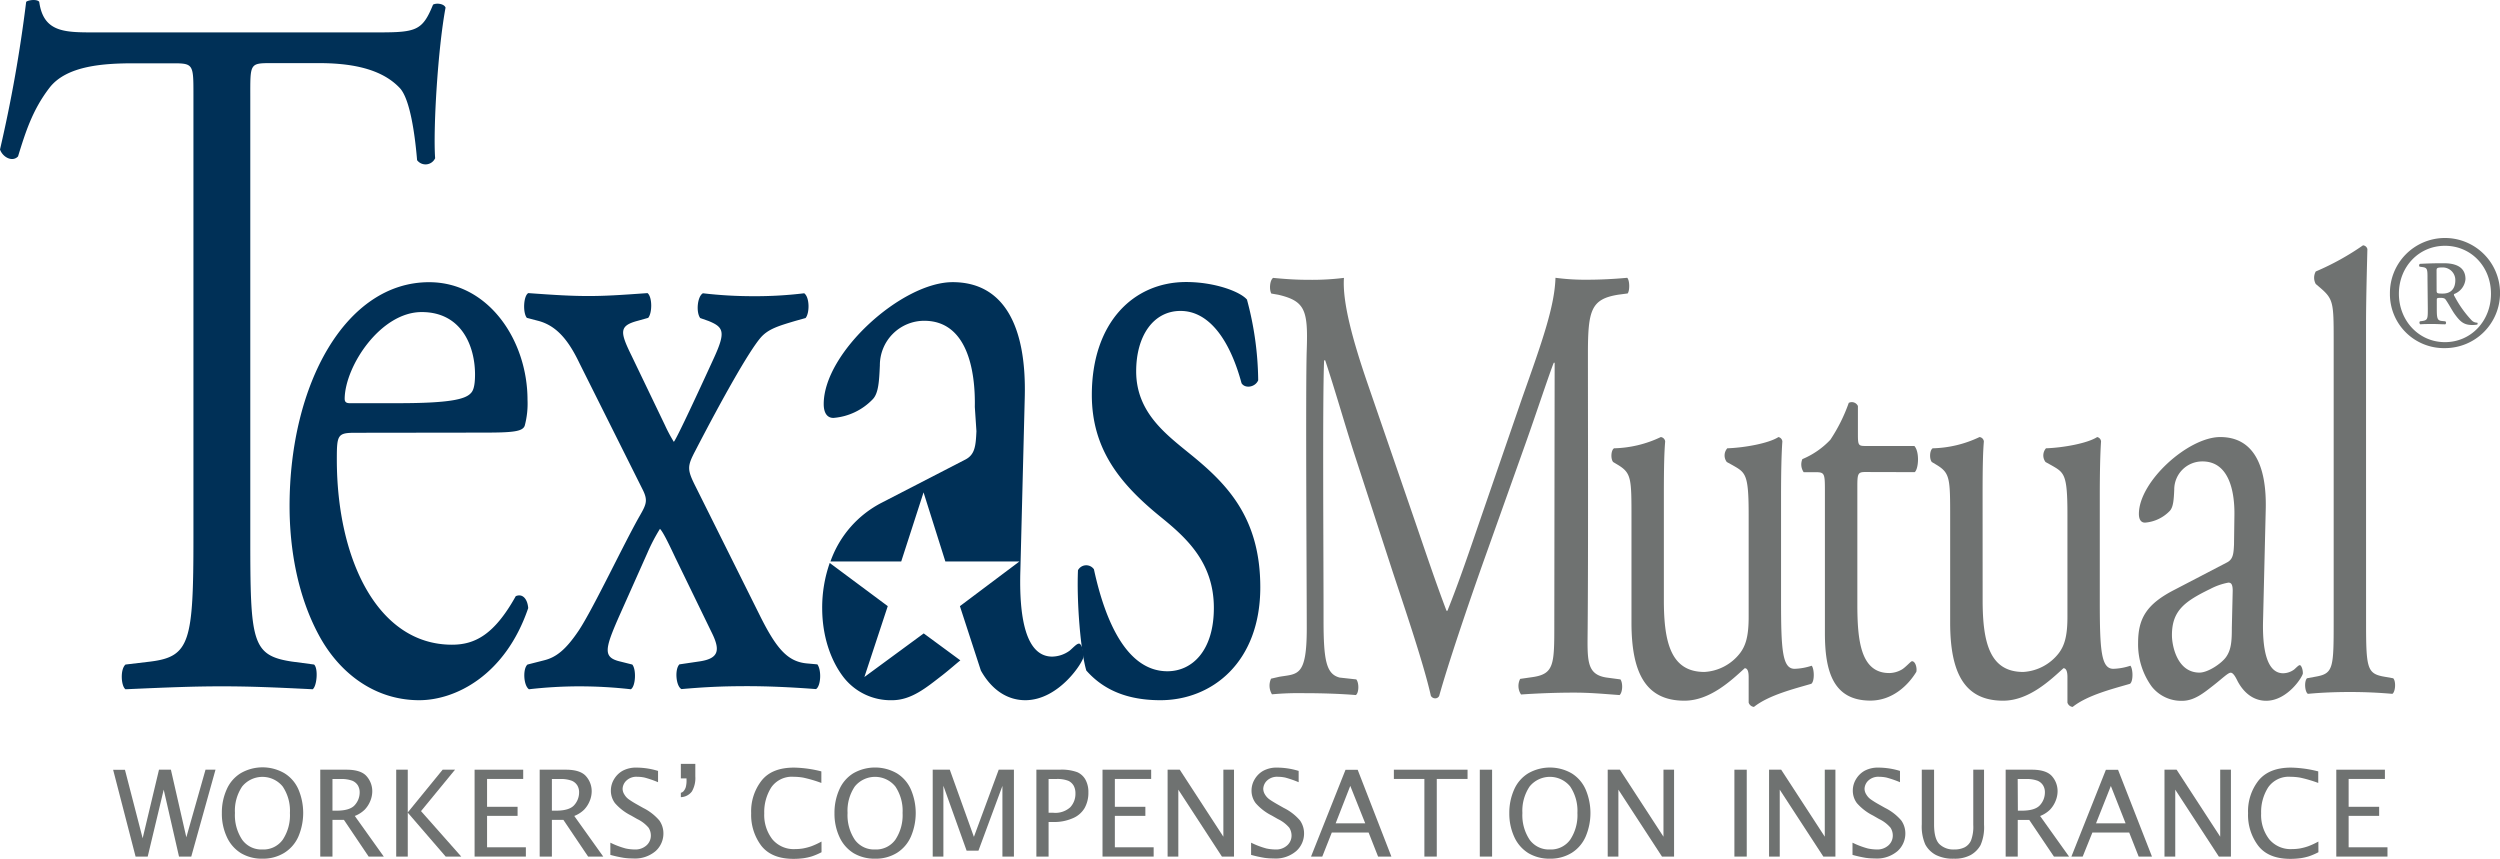 <svg viewBox="0 0 573.44 196.96" xmlns="http://www.w3.org/2000/svg"><g transform="translate(-13.28 -201.52)"><path d="m70.69 324.87c0 23.85.32 27 9.54 28.4l5.09.68c1 .9.64 5-.32 5.67-9.06-.45-14.47-.67-20.83-.67s-11.93.22-22.1.67c-1-.67-1.28-4.54 0-5.67l5.72-.68c9.06-1.14 9.86-4.55 9.86-28.4v-101.56c0-7.05 0-7.27-4.77-7.27h-8.75c-6.83 0-15.59.45-19.55 5.68-3.82 5-5.42 10-7.16 15.67-1.27 1.37-3.5.23-4.14-1.58a323.84 323.84 0 0 0 6-33.86c.48-.45 2.55-.68 3 0 1 7.27 6.2 7 13.52 7h64.4c8.6 0 10-.45 12.41-6.36.8-.45 2.55-.22 2.87.68-1.75 9.32-2.87 27.72-2.39 34.54a2.42 2.42 0 0 1 -4.14.45c-.47-5.67-1.59-14.09-4-16.58-3.66-3.86-9.7-5.68-18.45-5.68h-11.2c-4.77 0-4.61.22-4.61 7.72z" fill="#003057"/><path d="m94.83 300.79c-4.13 0-4.29.45-4.29 6.12 0 22.95 9.39 42.49 26.41 42.49 5.24 0 9.7-2.27 14.63-11.13 1.59-.69 2.7.68 2.86 2.73-5.25 15.44-16.7 21.13-25 21.13-10.34 0-18.45-6.37-23.06-15-4.77-8.86-6.68-19.54-6.68-29.53 0-28 12.89-51.35 32-51.35 13.67 0 22.58 13.4 22.58 27a19.47 19.47 0 0 1 -.64 5.91c-.47 1.35-2.7 1.59-9.38 1.59zm9.87-6.79c11.77 0 15.27-.91 16.54-2.26.48-.46 1-1.37 1-4.32 0-6.37-3-14.32-12.24-14.32-9.38 0-17.5 12.27-17.66 19.77 0 .46 0 1.13 1.12 1.13z" fill="#003057"/><path d="m146.22 284.88c-2.39-5-5.09-8.64-9.54-9.78l-2.55-.67c-.95-1.14-.8-5 .32-5.68 6.2.45 9.86.67 13.84.67 3.81 0 7.31-.22 13.52-.67 1.1.9 1.1 4.54.15 5.68l-2.39.67c-4.29 1.14-4.13 2.51-1.43 8l7.64 15.9a35.49 35.49 0 0 0 2.06 3.87c.64-.69 5.89-12 9.23-19.31 2.7-5.91 2.22-7-1.28-8.42l-1.9-.67c-1-1.37-.64-5 .63-5.68a98.53 98.53 0 0 0 11.61.67 92.68 92.68 0 0 0 11.61-.67c1.27.9 1.27 4.54.32 5.68l-2.39.67c-3.81 1.14-6.2 1.83-7.95 3.87-2.7 3.18-8.59 13.63-14.95 25.9-1.91 3.64-1.91 4.32.16 8.41l14.79 29.68c3.66 7.28 6.2 10.23 10.5 10.68l2.54.23c1 1.36.8 5-.31 5.67q-8.83-.67-15.75-.67c-5.88 0-10 .22-15.11.67-1.27-.67-1.59-4.54-.47-5.67l4.61-.68c4.61-.68 4.77-2.72 2.7-6.82l-8.26-17c-1.92-4.09-2.87-5.91-3.51-6.59a41.9 41.9 0 0 0 -2.85 5.45l-6.69 15c-3.18 7.28-3.5 9.08.48 10l2.71.68c.95 1.13.78 5-.33 5.67a105.14 105.14 0 0 0 -11.76-.67 102.38 102.38 0 0 0 -11.61.67c-1.28-.9-1.43-4.76-.33-5.67l3.72-.95c2.86-.68 5.08-2.48 8-6.81 3.34-5 10.49-20.22 14.15-26.58 1.43-2.5 1.76-3.41.48-5.91z" fill="#003057"/><path d="m299.33 270.34a73.38 73.38 0 0 1 2.55 18.4c-.64 1.59-3 2-3.82.68-2.7-10-7.48-16.58-14-16.58-6.2 0-10.17 5.68-10.17 13.86 0 9.31 6.67 14.31 12.24 18.85 8.43 6.82 16.23 14.54 16.23 30.67 0 17.27-11.14 25.91-22.91 25.91-7.47 0-13-2.28-17-6.81-1.28-4.32-2.23-15.47-1.91-23a2.15 2.15 0 0 1 3.66-.22c2.7 12.49 7.79 23.39 16.85 23.39 5.73 0 10.66-4.77 10.66-14.53 0-10.46-6.36-16.13-12.25-20.91-9.22-7.49-15.74-15.45-15.74-27.94 0-16.58 9.54-25.9 21.63-25.9 6.67 0 12.56 2.27 14 4.09" fill="#003057"/><path d="m225.16 346.81-13.61 10 5.36-16.26-13.31-9.9a31 31 0 0 0 -1.73 10.35c0 6.36 1.91 12 4.93 15.9a13.69 13.69 0 0 0 11.13 5.23c4.45 0 7.95-3 11.45-5.69 1.76-1.38 3.13-2.61 4.18-3.45z" fill="#003057"/><path d="m260.71 349.17c-.47 0-1.27.91-2.07 1.59a7 7 0 0 1 -4 1.37c-6.2 0-7.63-9.32-7.31-19.77l1-39.53c.48-17-5.09-26.59-16.54-26.59-11.61 0-29.57 16.14-29.57 27.95 0 2.05.79 3.19 2.22 3.19a14 14 0 0 0 9.07-4.33c1.27-1.36 1.43-4.08 1.59-7.72a10.19 10.19 0 0 1 10.17-10.23c9.86 0 11.77 11.37 11.61 19.77l.37 5.56c-.16 3.4-.32 5.45-2.71 6.59l-18.92 9.76a24.17 24.17 0 0 0 -11.85 13.52h16.23l5.12-15.84 5 15.84h17l-13.66 10.26 4.81 14.77c2.69 4.8 6.43 6.8 10.18 6.8 7.8 0 13.36-8.86 13.36-10 0-1.59-.47-3-1.11-3" fill="#003057"/><g fill="#6f7271"><path d="m338.16 322c2.31 6.74 4.52 13.33 6.92 19.63h.2c2.71-6.73 5.22-14.19 7.73-21.5l9.43-27.37c4.61-13 7.42-20.92 7.63-27.52a51.85 51.85 0 0 0 7.52.44c2.51 0 5.82-.15 8.93-.44.6.58.6 3 .1 3.59l-2.11.28c-6.32 1-7 3.59-7 13.62 0 15.06.09 45.67-.06 62.9-.05 7.17-.4 10.58 4.31 11.3l3.21.43c.6.86.5 3-.2 3.59-4.11-.3-6.84-.56-10.46-.56s-8 .14-12.14.43a3.53 3.53 0 0 1 -.2-3.58l2.92-.42c4.91-.73 4.91-3 4.91-12.2l.08-59.89h-.2c-.71 1.59-4.51 13.05-6.52 18.64l-8.93 25.07c-4.51 12.62-9 26.09-10.83 32.69a1 1 0 0 1 -1 .57 1.14 1.14 0 0 1 -.91-.57c-1.7-7.61-6.52-21.65-8.83-28.67l-9-27.66c-2.1-6.59-4.21-14-6.41-20.63h-.25c-.4 8.88-.11 47.4-.13 59.57 0 9.3.62 12.39 3.69 13.2l3.82.42c.7.87.59 3.16-.11 3.59-3.41-.29-7.81-.43-11.62-.43a68.16 68.16 0 0 0 -7.61.26 3.82 3.82 0 0 1 -.21-3.59l1.87-.43c4.22-.72 6.32.06 6.32-11.1 0-9.33-.3-56 0-64 .3-9-.4-11.09-6.52-12.53l-1.61-.28c-.49-.86-.39-3 .41-3.59 3 .29 5.41.44 7.92.44a59.56 59.56 0 0 0 8.33-.44c-.4 5.59 2.1 14.49 5.22 23.65z"/><path d="m394.93 339.18c0 9.89 1.7 16.47 9.32 16.47a11.11 11.11 0 0 0 8.13-4.29c1.31-1.72 2-3.87 2-8.31v-23.5c0-9.32-.69-9.61-3.7-11.33l-1.31-.72a2.48 2.48 0 0 1 .11-3.15c4-.14 9.53-1.15 11.73-2.58a1.14 1.14 0 0 1 .9 1c-.2 2.72-.3 7.16-.3 12.46v24.08c0 11.32.3 15.62 3.11 15.62a13.75 13.75 0 0 0 3.92-.71c.6.71.7 3.59-.1 4.15-3.92 1.15-9.73 2.58-13.15 5.3a1.42 1.42 0 0 1 -1.21-1v-5.88c0-1.29-.29-2-.9-2-3 2.72-7.92 7.45-13.84 7.45-8.83 0-12.14-6.31-12.14-17.91v-23.93c0-9 0-10.32-3-12.18l-1.2-.72c-.61-.71-.51-2.72.2-3.15a26.24 26.24 0 0 0 10.73-2.58 1.15 1.15 0 0 1 1 1c-.2 2.43-.3 5.44-.3 12.46z"/><path d="m441.11 309.79c-1.71 0-1.8.43-1.8 3.45v26.76c0 8.32.7 15.9 7.32 15.9a5.81 5.81 0 0 0 2.71-.71c.9-.43 2.21-2 2.5-2 .81 0 1.2 1.58 1 2.43-1.81 3-5.42 6.6-10.54 6.6-8.63 0-10.43-6.88-10.43-15.48v-32.74c0-3.88-.1-4.17-2.11-4.17h-2.76a3.15 3.15 0 0 1 -.3-3 18.75 18.75 0 0 0 6.42-4.44 38.07 38.07 0 0 0 4.22-8.46 1.54 1.54 0 0 1 2.1.72v6.44c0 2.58.1 2.73 1.81 2.73h11.14c1.2 1.29 1 5.16.09 6z"/><path d="m468.05 339.18c0 9.89 1.7 16.47 9.32 16.47a11.11 11.11 0 0 0 8.13-4.29c1.3-1.72 2-3.87 2-8.31v-23.5c0-9.32-.71-9.61-3.72-11.33l-1.3-.72a2.49 2.49 0 0 1 .1-3.15c4-.14 9.53-1.15 11.74-2.58a1.12 1.12 0 0 1 .89 1c-.19 2.72-.29 7.16-.29 12.46v24.08c0 11.32.29 15.62 3.11 15.62a13.63 13.63 0 0 0 3.91-.71c.61.71.7 3.59-.1 4.15-3.91 1.15-9.73 2.58-13.14 5.3a1.39 1.39 0 0 1 -1.2-1v-5.88c0-1.29-.31-2-.91-2-3 2.72-7.92 7.45-13.84 7.45-8.83 0-12.15-6.31-12.15-17.91v-23.93c0-9 0-10.32-3-12.18l-1.2-.72c-.61-.71-.51-2.72.19-3.15a26.25 26.25 0 0 0 10.74-2.58 1.13 1.13 0 0 1 1 1c-.2 2.43-.29 5.44-.29 12.46z"/><path d="m524 330.58c1.5-.72 1.61-2 1.71-4.16l.09-6.59c.1-5.3-1.1-12.47-7.32-12.47a6.43 6.43 0 0 0 -6.48 6.44c-.1 2.31-.21 4-1 4.88a8.82 8.82 0 0 1 -5.71 2.72c-.9 0-1.4-.71-1.4-2 0-7.45 11.33-17.63 18.65-17.63s10.74 6 10.44 16.77l-.6 24.94c-.21 6.59.7 12.47 4.61 12.47a4.36 4.36 0 0 0 2.51-.86c.5-.43 1-1 1.3-1s.7.86.7 1.87c0 .72-3.5 6.3-8.42 6.3-2.41 0-4.81-1.28-6.52-4.44-.42-.86-1-2-1.61-2s-1.9 1.3-3.91 2.87c-2.21 1.72-4.42 3.58-7.22 3.58a8.61 8.61 0 0 1 -7-3.29 16.49 16.49 0 0 1 -3.11-10c0-5.58 1.91-8.88 8.33-12.17zm-6.22 25.22c2 0 5.12-2.15 6.12-3.59 1.2-1.71 1.31-3.72 1.31-6.73l.2-8.45c0-1.58-.41-1.87-1-1.87a14.62 14.62 0 0 0 -4.11 1.43c-5.93 2.88-8.83 5-8.83 10.62 0 2.43 1.2 8.59 6.32 8.59"/><path d="m556 344.19c0 10.32.21 11.76 3.81 12.48l2.41.43c.7.72.5 3.15-.19 3.57-3.31-.28-6.23-.42-9.74-.42s-6.62.14-9.63.42c-.7-.42-.9-2.85-.21-3.57l2.31-.43c3.72-.72 3.81-2.16 3.81-12.48v-64.78c0-8.45-.09-9.31-3.11-11.9l-1-.85a2.93 2.93 0 0 1 0-2.87 60 60 0 0 0 10.84-6 1.13 1.13 0 0 1 1 .86c-.1 4.3-.31 11.47-.31 17.78z"/><path d="m561.47 268.88a12.63 12.63 0 1 1 12.62 12.49 12.38 12.38 0 0 1 -12.62-12.49m12.62 11.12c6 0 10.56-4.87 10.56-11.1s-4.57-11-10.56-11-10.56 4.83-10.56 11 4.57 11.1 10.56 11.1m-4-14.49c0-2.24 0-2.6-1.26-2.74l-.54-.08a.41.41 0 0 1 .08-.65c1.93-.1 3.34-.14 5.43-.14s5 .47 5 3.64a4 4 0 0 1 -2.63 3.43.63.63 0 0 0 .14.54 24.61 24.61 0 0 0 3.93 5.51 1.73 1.73 0 0 0 1.26.51.33.33 0 0 1 0 .44 6.67 6.67 0 0 1 -1.08.1c-1.92 0-2.78-.65-4.18-2.63-.51-.72-1.31-2.24-2-3.21-.17-.29-.61-.39-1.11-.39-.83 0-.91.06-.91.47v2c0 2.34.14 2.74 1.23 2.84l.72.07a.43.43 0 0 1 0 .69c-.94 0-1.74-.07-2.86-.07s-2 0-2.87.07a.47.47 0 0 1 -.08-.69l.54-.07c1.26-.18 1.26-.57 1.26-2.84zm2.09 2.59c0 .73.14.76 1.41.76 2 0 2.88-1.26 2.88-3.06a2.88 2.88 0 0 0 -3-2.93c-1.3 0-1.3.18-1.3.83z"/><path d="m44.38 398-5.15-19.91h2.71l4.06 15.71 3.75-15.73h2.73l3.54 15.51 4.4-15.51h2.29l-5.56 19.93h-2.81l-3.51-15.35-3.67 15.35z"/><path d="m73.48 398.48a9.33 9.33 0 0 1 -4.92-1.26 8.46 8.46 0 0 1 -3.24-3.7 12.6 12.6 0 0 1 -1.15-5.52 12.8 12.8 0 0 1 1.1-5.39 8.17 8.17 0 0 1 3.23-3.74 10 10 0 0 1 10 0 8.19 8.19 0 0 1 3.24 3.74 13.86 13.86 0 0 1 0 10.75 8.35 8.35 0 0 1 -3.2 3.75 9.23 9.23 0 0 1 -5.06 1.37zm0-2.11a5.44 5.44 0 0 0 4.66-2.25 10.15 10.15 0 0 0 1.64-6.12 9.93 9.93 0 0 0 -1.66-6.08 6 6 0 0 0 -9.29 0 9.93 9.93 0 0 0 -1.66 6.08 10.15 10.15 0 0 0 1.65 6.12 5.42 5.42 0 0 0 4.66 2.25z"/><path d="m86.74 398v-19.93h6c2.24 0 3.78.51 4.63 1.5a5.19 5.19 0 0 1 1.3 3.43 5.84 5.84 0 0 1 -.45 2.23 6.25 6.25 0 0 1 -1.28 2 6.68 6.68 0 0 1 -2.28 1.45l6.65 9.32h-3.47l-5.67-8.42h-2.63v8.42zm2.8-10.53h.91c2.09 0 3.5-.44 4.23-1.31a4.33 4.33 0 0 0 1.1-2.86 3.14 3.14 0 0 0 -.41-1.62 2.76 2.76 0 0 0 -1.28-1.08 7.28 7.28 0 0 0 -2.78-.39h-1.77z"/><path d="m104.16 398v-19.93h2.65v9.8l8-9.8h2.84l-7.8 9.5 9.23 10.43h-3.57l-8.7-10.08v10.08z"/><path d="m122.14 398v-19.93h11.15v2.12h-8.29v6.39h7v2.08h-7v7.21h8.9v2.13z"/><path d="m137.07 398v-19.93h6c2.23 0 3.77.51 4.63 1.5a5.18 5.18 0 0 1 1.3 3.43 5.84 5.84 0 0 1 -.45 2.23 6.25 6.25 0 0 1 -1.28 2 6.63 6.63 0 0 1 -2.27 1.45l6.65 9.32h-3.47l-5.67-8.42h-2.64v8.42zm2.8-10.53h.92c2.09 0 3.5-.44 4.23-1.31a4.32 4.32 0 0 0 1.09-2.86 3 3 0 0 0 -.41-1.62 2.71 2.71 0 0 0 -1.28-1.08 7.19 7.19 0 0 0 -2.77-.39h-1.78z"/><path d="m153.28 397.61v-2.8a19.3 19.3 0 0 0 3.52 1.33 10.39 10.39 0 0 0 2.06.23 3.79 3.79 0 0 0 2.71-.94 3 3 0 0 0 1-2.24 3.32 3.32 0 0 0 -.52-1.81 7.9 7.9 0 0 0 -2.62-2l-1.38-.79a12 12 0 0 1 -3.71-2.85 4.74 4.74 0 0 1 -.94-2.87 5 5 0 0 1 .75-2.65 5.32 5.32 0 0 1 2-1.93 6.52 6.52 0 0 1 3.19-.7 17.14 17.14 0 0 1 4.88.76v2.59a23.59 23.59 0 0 0 -3.07-1.06 7.81 7.81 0 0 0 -1.66-.18 3.32 3.32 0 0 0 -2.56.9 2.72 2.72 0 0 0 -.84 1.84 2.49 2.49 0 0 0 .4 1.31 3.62 3.62 0 0 0 1.06 1.15 20.92 20.92 0 0 0 1.82 1.13l1.44.81a11.78 11.78 0 0 1 3.71 2.88 5.13 5.13 0 0 1 .93 3 5.42 5.42 0 0 1 -1.77 4 7.28 7.28 0 0 1 -5.24 1.71 15.26 15.26 0 0 1 -2.06-.14 28.45 28.45 0 0 1 -3.1-.68z"/><path d="m169.45 384.37v-1a1.27 1.27 0 0 0 .69-.45 2.76 2.76 0 0 0 .44-.84 6 6 0 0 0 .17-1.75v-.27h-1.3v-3.32h3.32v2.88a6.11 6.11 0 0 1 -.78 3.43 3.28 3.28 0 0 1 -2.54 1.32z"/><path d="m201.72 397a15.45 15.45 0 0 1 -2.19.94 12.79 12.79 0 0 1 -2 .44 17.41 17.41 0 0 1 -2.25.14q-5 0-7.37-3a11.75 11.75 0 0 1 -2.33-7.47 11.45 11.45 0 0 1 2.42-7.52c1.62-2 4.09-2.94 7.43-2.94a27.05 27.05 0 0 1 6.25.87v2.65a30.35 30.35 0 0 0 -4.15-1.22 12.63 12.63 0 0 0 -2.16-.19 5.75 5.75 0 0 0 -5.18 2.43 10.55 10.55 0 0 0 -1.61 5.95 9.11 9.11 0 0 0 1.85 5.94 6.37 6.37 0 0 0 5.24 2.26 10.85 10.85 0 0 0 1.88-.16 12.82 12.82 0 0 0 1.86-.5 17.92 17.92 0 0 0 2.3-1.07z"/><path d="m214 398.48a9.38 9.38 0 0 1 -4.92-1.26 8.46 8.46 0 0 1 -3.24-3.7 12.6 12.6 0 0 1 -1.15-5.49 13 13 0 0 1 1.1-5.39 8.23 8.23 0 0 1 3.21-3.74 10.05 10.05 0 0 1 10 0 8.23 8.23 0 0 1 3.23 3.74 13.74 13.74 0 0 1 0 10.75 8.35 8.35 0 0 1 -3.2 3.75 9.2 9.2 0 0 1 -5.03 1.34zm0-2.11a5.44 5.44 0 0 0 4.66-2.25 10.15 10.15 0 0 0 1.65-6.12 10 10 0 0 0 -1.66-6.08 6 6 0 0 0 -9.3 0 9.93 9.93 0 0 0 -1.66 6.08 10.15 10.15 0 0 0 1.65 6.12 5.44 5.44 0 0 0 4.66 2.25z"/><path d="m227.22 398v-19.93h3.92l5.53 15.41 5.69-15.41h3.49v19.93h-2.64v-16.21l-5.5 14.86h-2.71l-5.33-14.9v16.25z"/><path d="m251 398v-19.93h5.31a10.47 10.47 0 0 1 4.07.57 4 4 0 0 1 1.89 1.74 5.85 5.85 0 0 1 .66 2.91 7.11 7.11 0 0 1 -.87 3.58 5.67 5.67 0 0 1 -2.8 2.37 10.5 10.5 0 0 1 -4.25.83h-1.21v7.93zm2.8-10.05h1.1a5.09 5.09 0 0 0 3.88-1.27 4.52 4.52 0 0 0 1.18-3.17 3.61 3.61 0 0 0 -.38-1.72 2.79 2.79 0 0 0 -1.2-1.15 6.87 6.87 0 0 0 -2.91-.43h-1.67z"/><path d="m266.17 398v-19.93h11.16v2.12h-8.33v6.39h7v2.08h-7v7.21h8.9v2.13z"/><path d="m281.1 398v-19.93h2.79l10 15.37v-15.37h2.44v19.93h-2.77l-10-15.35v15.35z"/><path d="m300.25 397.61v-2.8a19 19 0 0 0 3.51 1.33 10.47 10.47 0 0 0 2.06.23 3.76 3.76 0 0 0 2.71-.94 3 3 0 0 0 1-2.24 3.4 3.4 0 0 0 -.52-1.81 7.86 7.86 0 0 0 -2.63-2l-1.38-.79a12 12 0 0 1 -3.7-2.85 4.75 4.75 0 0 1 -.95-2.87 5 5 0 0 1 .75-2.65 5.28 5.28 0 0 1 2-1.93 6.45 6.45 0 0 1 3.18-.7 17.08 17.08 0 0 1 4.88.76v2.59a24.16 24.16 0 0 0 -3.06-1.06 8 8 0 0 0 -1.66-.18 3.35 3.35 0 0 0 -2.57.9 2.75 2.75 0 0 0 -.83 1.84 2.57 2.57 0 0 0 .39 1.31 3.74 3.74 0 0 0 1.06 1.15c.45.32 1.06.69 1.83 1.13l1.43.81a11.72 11.72 0 0 1 3.72 2.88 5.13 5.13 0 0 1 .93 3 5.39 5.39 0 0 1 -1.78 4 7.24 7.24 0 0 1 -5.23 1.71 15.53 15.53 0 0 1 -2.07-.14 27.87 27.87 0 0 1 -3.07-.68z"/><path d="m314 398 7.91-19.91h2.79l7.73 19.91h-3.05l-2.17-5.51h-8.45l-2.18 5.51zm5.65-7.63h6.78l-3.43-8.59z"/><path d="m340 398v-17.81h-7v-2.12h16.9v2.12h-7.06v17.81z"/><path d="m352.71 398v-19.93h2.82v19.93z"/><path d="m368.79 398.48a9.38 9.38 0 0 1 -4.92-1.26 8.46 8.46 0 0 1 -3.24-3.7 12.75 12.75 0 0 1 -1.15-5.49 13 13 0 0 1 1.1-5.39 8.19 8.19 0 0 1 3.24-3.74 10 10 0 0 1 9.95 0 8.23 8.23 0 0 1 3.23 3.74 13.8 13.8 0 0 1 0 10.75 8.35 8.35 0 0 1 -3.2 3.75 9.26 9.26 0 0 1 -5.01 1.34zm0-2.11a5.44 5.44 0 0 0 4.66-2.25 10.15 10.15 0 0 0 1.65-6.12 10 10 0 0 0 -1.66-6.08 6 6 0 0 0 -9.3 0 10 10 0 0 0 -1.66 6.08 10.15 10.15 0 0 0 1.65 6.12 5.44 5.44 0 0 0 4.66 2.25z"/><path d="m382.05 398v-19.93h2.79l10 15.37v-15.37h2.43v19.93h-2.77l-10-15.35v15.35z"/><path d="m411.11 398v-19.93h2.83v19.93z"/><path d="m419.06 398v-19.93h2.78l10 15.37v-15.37h2.44v19.93h-2.77l-10-15.35v15.35z"/><path d="m438.2 397.61v-2.8a19.3 19.3 0 0 0 3.52 1.33 10.37 10.37 0 0 0 2 .23 3.8 3.8 0 0 0 2.72-.94 3 3 0 0 0 1-2.24 3.32 3.32 0 0 0 -.52-1.81 7.86 7.86 0 0 0 -2.63-2l-1.37-.79a12.16 12.16 0 0 1 -3.71-2.85 4.74 4.74 0 0 1 -.94-2.87 5 5 0 0 1 .75-2.65 5.32 5.32 0 0 1 2-1.93 6.51 6.51 0 0 1 3.18-.7 17.15 17.15 0 0 1 4.89.76v2.59a24.12 24.12 0 0 0 -3.07-1.06 7.88 7.88 0 0 0 -1.66-.18 3.35 3.35 0 0 0 -2.57.9 2.75 2.75 0 0 0 -.83 1.84 2.49 2.49 0 0 0 .4 1.31 3.62 3.62 0 0 0 1.06 1.15 20.92 20.92 0 0 0 1.82 1.13l1.44.81a11.78 11.78 0 0 1 3.71 2.88 5.13 5.13 0 0 1 .93 3 5.42 5.42 0 0 1 -1.77 4 7.28 7.28 0 0 1 -5.24 1.71 15.53 15.53 0 0 1 -2.07-.14 28.41 28.41 0 0 1 -3.04-.68z"/><path d="m454.09 378.07h2.82v12.57c0 2.18.41 3.69 1.22 4.5a4.62 4.62 0 0 0 3.42 1.23 5.19 5.19 0 0 0 2.34-.48 3.28 3.28 0 0 0 1.48-1.55 8.89 8.89 0 0 0 .53-3.61v-12.66h2.47v12.62a10.2 10.2 0 0 1 -.8 4.68 5.94 5.94 0 0 1 -2.26 2.27 7.71 7.71 0 0 1 -3.87.84 8.61 8.61 0 0 1 -4.15-.87 5.9 5.9 0 0 1 -2.4-2.4 10.25 10.25 0 0 1 -.8-4.6z"/><path d="m473.33 398v-19.93h6c2.23 0 3.77.51 4.63 1.5a5.19 5.19 0 0 1 1.28 3.44 5.86 5.86 0 0 1 -.46 2.23 6.25 6.25 0 0 1 -1.28 2 6.63 6.63 0 0 1 -2.27 1.45l6.65 9.32h-3.47l-5.67-8.42h-2.64v8.41zm2.8-10.53h.87c2.09 0 3.5-.44 4.24-1.31a4.32 4.32 0 0 0 1.09-2.86 3 3 0 0 0 -.41-1.62 2.73 2.73 0 0 0 -1.27-1.08 7.32 7.32 0 0 0 -2.78-.39h-1.78z"/><path d="m488.41 398 7.91-19.91h2.79l7.78 19.91h-3.05l-2.17-5.51h-8.45l-2.22 5.51zm5.65-7.63h6.78l-3.38-8.57z"/><path d="m509.76 398v-19.93h2.78l10 15.37v-15.37h2.46v19.93h-2.77l-10-15.35v15.35z"/><path d="m545.07 397a15.45 15.45 0 0 1 -2.19.94 12.79 12.79 0 0 1 -2 .44 17.64 17.64 0 0 1 -2.25.14c-3.35 0-5.81-1-7.36-3a11.7 11.7 0 0 1 -2.34-7.47 11.45 11.45 0 0 1 2.42-7.52q2.42-2.94 7.43-2.94a27.05 27.05 0 0 1 6.25.87v2.65a30.35 30.35 0 0 0 -4.15-1.22 12.81 12.81 0 0 0 -2.16-.19 5.75 5.75 0 0 0 -5.18 2.43 10.48 10.48 0 0 0 -1.61 5.95 9.11 9.11 0 0 0 1.85 5.94 6.37 6.37 0 0 0 5.24 2.26 10.85 10.85 0 0 0 1.88-.16 12.82 12.82 0 0 0 1.86-.5 17.92 17.92 0 0 0 2.3-1.07z"/><path d="m549.17 398v-19.93h11.15v2.12h-8.32v6.39h7v2.08h-7v7.21h8.91v2.13z"/></g></g></svg>